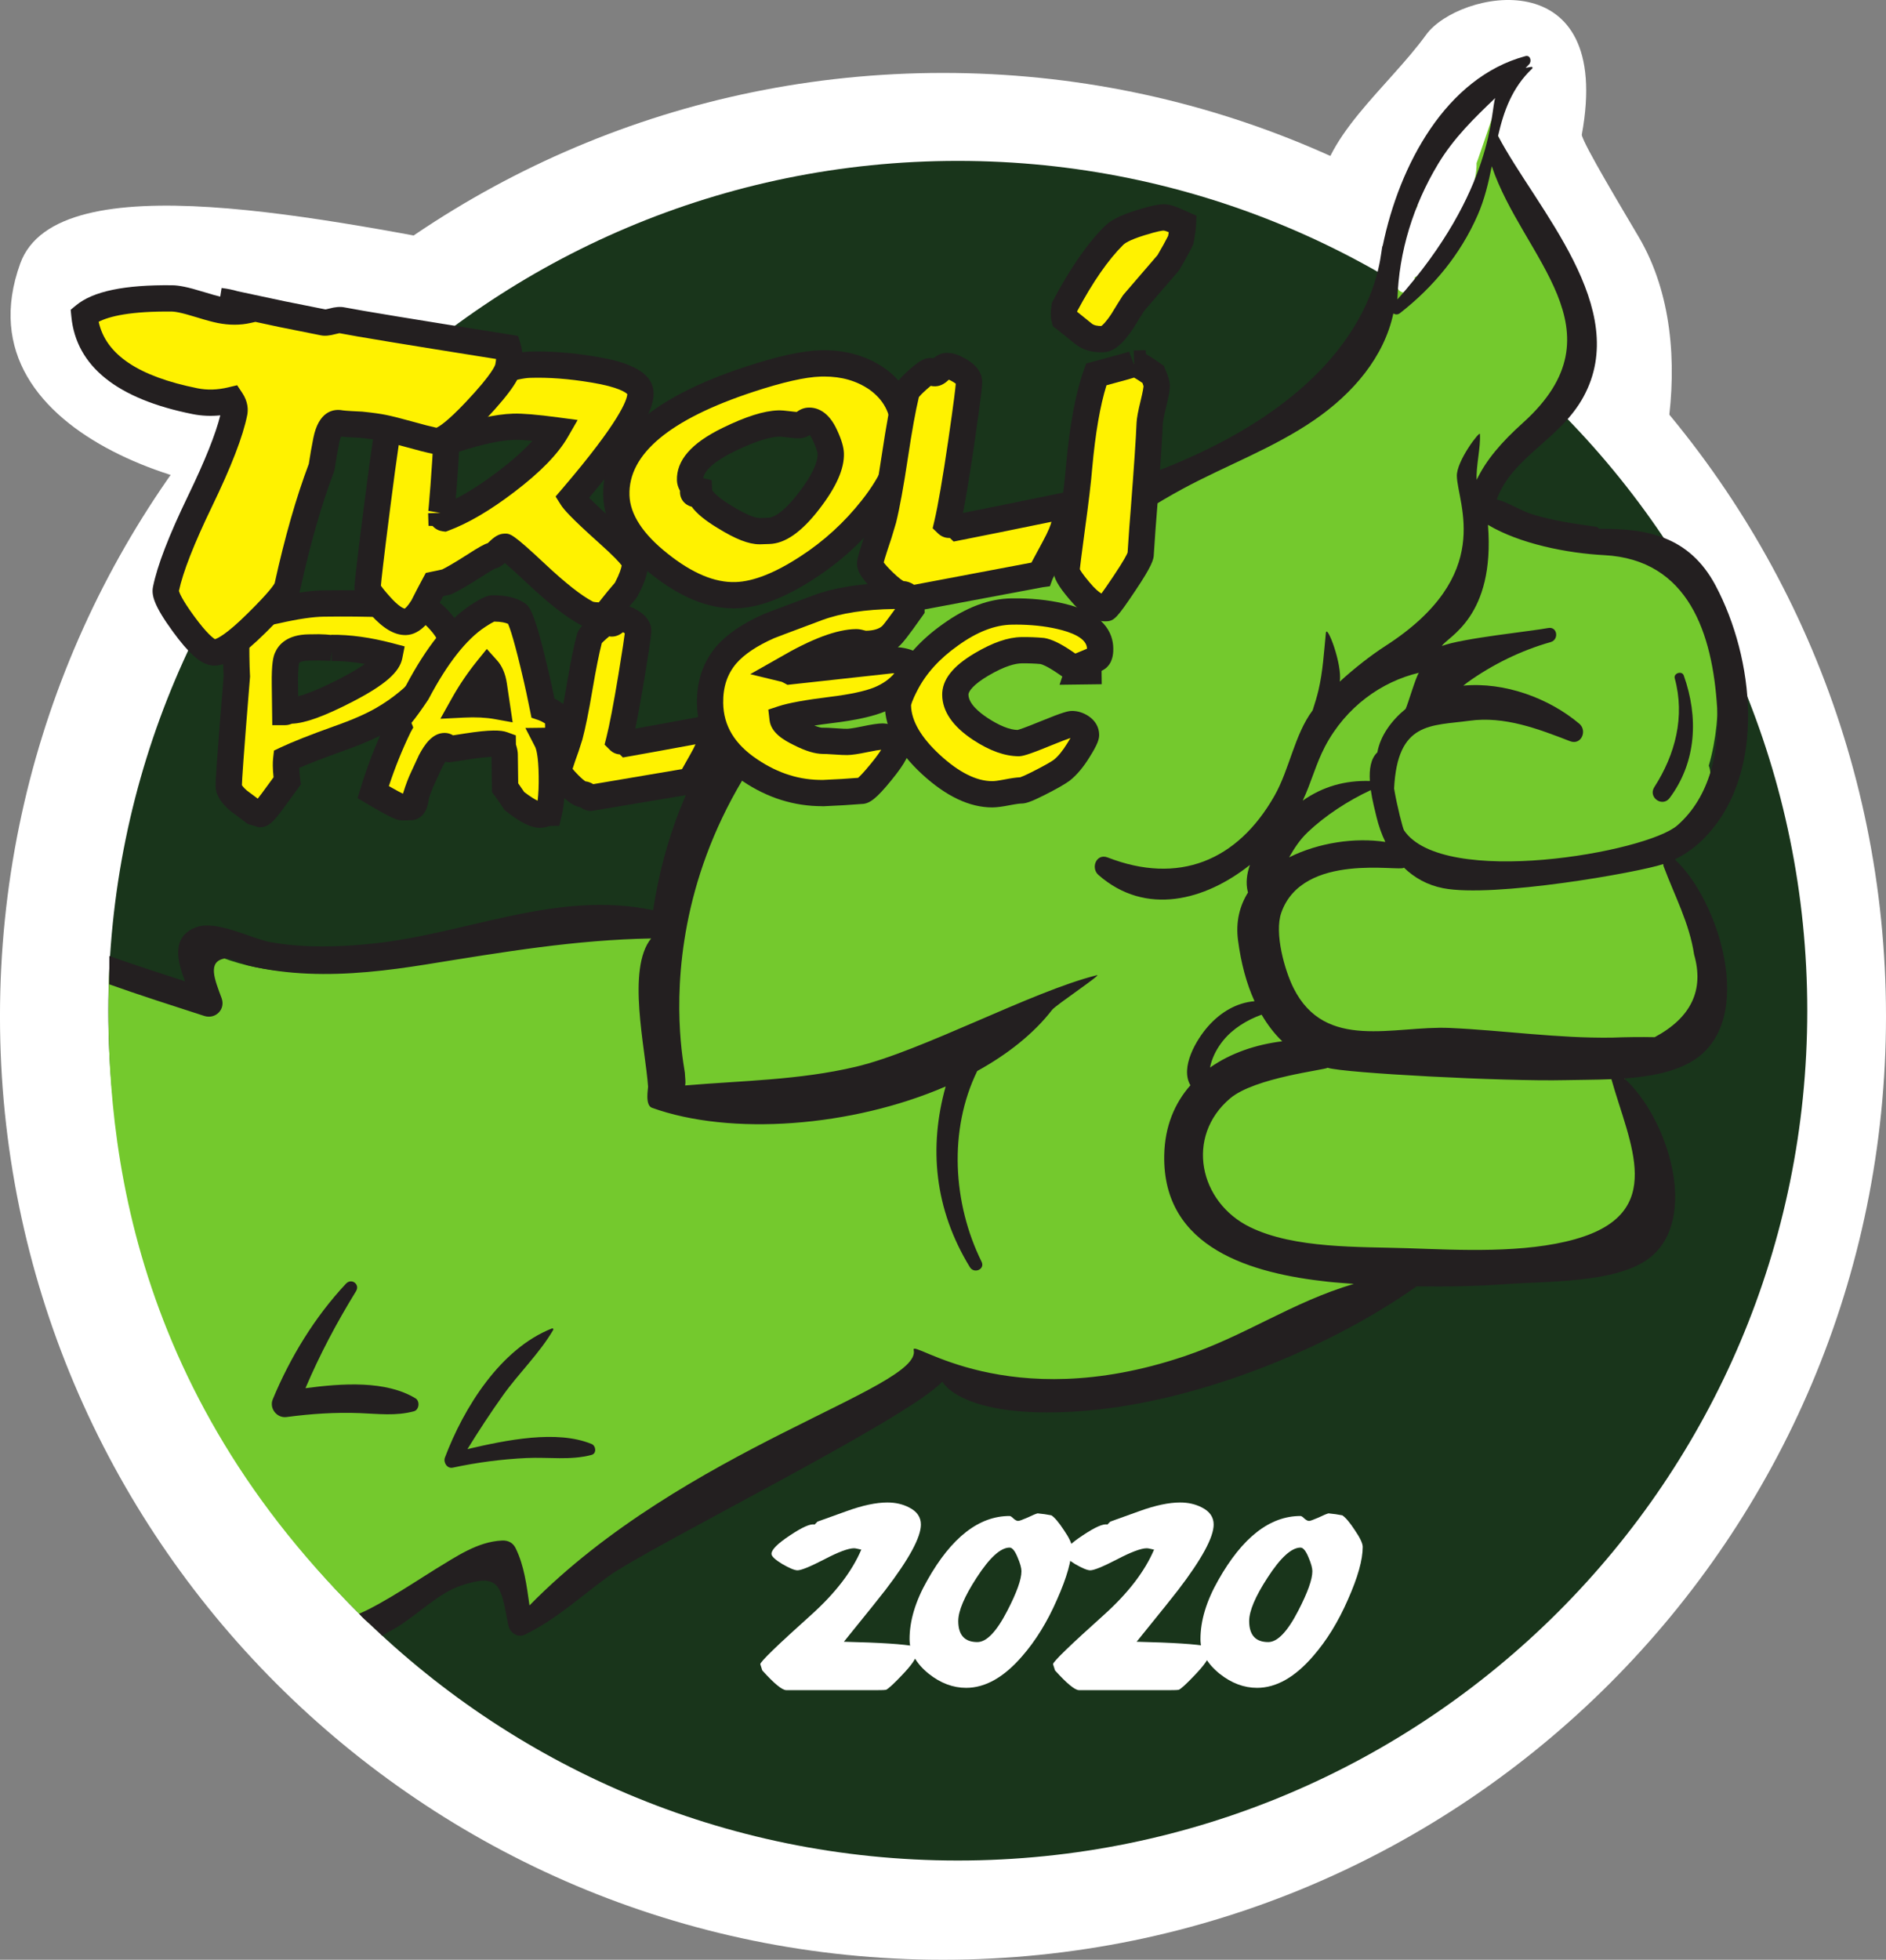 <?xml version="1.0" encoding="UTF-8" standalone="no"?>
<svg
   xmlns:dc="http://purl.org/dc/elements/1.1/"
   xmlns:cc="http://creativecommons.org/ns#"
   xmlns:rdf="http://www.w3.org/1999/02/22-rdf-syntax-ns#"
   xmlns:svg="http://www.w3.org/2000/svg"
   xmlns="http://www.w3.org/2000/svg"
   id="svg1502"
   version="1.1"
   viewBox="0 0 101.087 104.995"
   height="104.995mm"
   width="101.087mm">
  <rect x="0" y="0" width="101.087" height="104.995" fill="#808080" stroke="none"/>
  <defs
     id="defs1496">
    <rect
       x="122.928"
       y="147.243"
       width="57.49"
       height="30.477"
       id="rect1141" />
  </defs>
  <g
     transform="translate(-50.754,-72.99)"
     id="layer1"
     style="display:inline">
    <g
       id="g1610"
       style="display:inline">
      <path
         id="path866"
         style="fill:#ffffff;fill-opacity:1;fill-rule:nonzero;stroke:none;stroke-width:0.035"
         d="m 78.05,86.573 c -9.8,-1.843 -24.217,-4.963 -26.21,0.532 -3.447,9.504 11.17,13.215 16.419,12.294 2.86,-0.502 2.973,-4.452 1.828,-6.69 1.009,-0.669 9.209,-5.901 7.963,-6.135" />
      <path
         id="path868"
         style="fill:#ffffff;fill-opacity:1;fill-rule:nonzero;stroke:none;stroke-width:0.035"
         d="m 138.602,85.709 c -0.817,-1.393 -2.98,-4.979 -3.067,-5.495 1.743,-9.454 -6.628,-7.726 -8.338,-5.368 -2.054,2.832 -5.731,5.614 -5.731,8.787 0,2.228 -1.782,3.091 -0.766,4.444 -0.311,2.063 -0.26,4.178 0.333,6.149 1.291,4.289 8.391,5.452 10.131,1.229 0.234,0.486 0.474,0.969 0.702,1.459 1.554,3.346 7.741,2.725 8.283,-1.083 0.479,-3.374 0.219,-7.111 -1.548,-10.124" />
      <path
         id="path870"
         style="fill:#ffffff;fill-opacity:1;fill-rule:nonzero;stroke:none;stroke-width:0.035"
         d="m 151.841,127.442 c 0,27.915 -22.629,50.544 -50.544,50.544 -27.915,0 -50.544,-22.629 -50.544,-50.544 0,-27.914 22.629,-50.544 50.544,-50.544 27.914,0 50.544,22.63 50.544,50.544" />
      <path
         id="path872"
         style="fill:#19351b;fill-opacity:1;fill-rule:nonzero;stroke:none;stroke-width:0.035"
         d="m 147.621,127.14 c 0,25.145 -20.385,45.53 -45.53,45.53 -25.146,0 -45.53,-20.385 -45.53,-45.53 0,-25.146 20.385,-45.53 45.53,-45.53 25.145,0 45.53,20.385 45.53,45.53" />
      <path
         id="path874"
         style="fill:#74c92d;fill-opacity:1;fill-rule:nonzero;stroke:none;stroke-width:0.035"
         d="m 141.961,105.19 c -1.871,-5.589 -9.264,-1.98 -12.017,-6.541 0.551,-0.568 1.006,-1.229 1.52,-1.85 0.694,-0.838 3.532,-3.121 3.909,-4.152 1.347,-5.278 -2.936,-9.261 -4.326,-12.373 -0.044,-0.1 0.156,-2.896 -0.14,-2.748 -4.375,2.188 -4.595,7.805 -6.221,11.855 -3.206,7.988 -11.204,9.899 -18.447,12.753 -5.39,2.124 -10.777,4.766 -14.43,9.421 -2.757,3.513 -4.223,5.947 -5,10.372 -1.869,0.179 -8.382,1.178 -9.789,1.415 -4.887,0.824 -9.453,2.805 -14.4,0.942 -0.933,-0.352 -1.762,0.583 -1.44,1.478 0.176,0.488 0.348,0.955 0.525,1.416 -1.377,-0.486 -3.533,-1.395 -5.09,-2.246 -0.32,8.314 0.711,22.385 13.976,35.081 1.729,-1.021 3.805,-2.479 5.649,-3.267 0.526,-0.225 1.064,-0.414 1.595,-0.61 0.053,0.224 0.199,0.425 0.394,0.546 0.17,0.636 0.327,1.275 0.449,1.928 0.167,0.891 1.171,1.045 1.741,0.444 1.799,-1.893 17.892,-11.643 20.15,-12.84 1.96,-0.443 2.839,2.044 9.678,1.61 7.536,-1.329 11.382,-3.345 16.088,-7.363 3.977,0.125 8.37,0.601 11.872,-1.459 3.509,-2.065 0.1,-7.138 -1.231,-9.855 0.909,0.026 2.075,0.173 2.509,0.083 1.385,-0.289 2.503,-1.283 2.68,-2.717 0.114,-0.923 -0.179,-1.883 -0.569,-2.8 -0.174,-1.127 -0.609,-2.267 -0.916,-3.309 -0.231,-0.788 -0.394,-1.505 -0.676,-2.155 1.088,-0.901 1.805,-1.903 2.318,-3.253 0.14,-0.369 0.128,-0.703 0.021,-0.985 0.81,-2.822 0.565,-5.991 -0.382,-8.819" />
      <path
         id="path876"
         style="fill:#ffffff;fill-opacity:1;fill-rule:nonzero;stroke:none;stroke-width:0.035"
         d="m 126.72,84.031 c -0.168,0.304 -0.32,0.617 -0.478,0.926 -0.113,0.027 -0.215,0.102 -0.27,0.257 -0.086,0.244 -0.146,0.495 -0.216,0.743 -0.186,0.404 -0.371,0.807 -0.536,1.223 -0.135,0.342 0.029,0.656 0.284,0.842 0,0.022 0.003,0.043 0.002,0.066 -0.009,0.162 0.068,0.279 0.172,0.359 0.018,0.025 0.022,0.052 0.043,0.076 0.296,0.323 0.93,0.098 0.818,-0.381 -0.01,-0.024 -10e-4,-0.05 -0.006,-0.074 0.029,-0.07 0.048,-0.145 0.058,-0.225 1.132,-0.481 1.839,-1.983 2.345,-3.032 0.412,-0.853 0.988,-2.04 0.96,-3.083 0.05,-0.088 1.617,-4.742 1.668,-4.83 0.189,-0.328 -4.76,2.366 -4.844,7.133" />
      <path
         id="path878"
         style="fill:#231f20;fill-opacity:1;fill-rule:nonzero;stroke:none;stroke-width:0.035"
         d="m 139.443,128.558 c -0.763,-0.014 -1.526,-0.006 -2.289,0.025 -2.949,0.039 -5.772,-0.388 -8.697,-0.519 -2.994,-0.134 -6.669,1.272 -8.374,-2.142 -0.474,-0.95 -1.036,-2.939 -0.655,-4.03 1.148,-3.286 6.421,-2.177 6.576,-2.416 0.556,0.538 1.246,0.933 2.098,1.1 2.707,0.529 10.482,-0.846 11.801,-1.292 -2.7e-4,0.042 0.005,0.085 0.02,0.125 0.583,1.564 1.384,3.048 1.632,4.72 0.547,1.905 -0.158,3.382 -2.113,4.43 z m -4.241,10.817 c -2.745,0.777 -6.219,0.584 -9.007,0.49 -2.566,-0.086 -6.056,0.034 -8.44,-1.13 -2.73,-1.332 -3.485,-4.85 -1.07,-6.896 1.324,-1.121 5.113,-1.526 5.225,-1.642 0.899,0.287 9.496,0.739 12.725,0.663 0.738,-0.018 1.602,-0.013 2.489,-0.051 0.97,3.466 3.011,7.168 -1.923,8.565 z m -19.552,-9.372 c 0.127,-0.459 0.358,-0.884 0.656,-1.254 0.521,-0.648 1.277,-1.111 2.069,-1.396 0.315,0.537 0.679,1.017 1.106,1.426 -1.417,0.172 -2.776,0.635 -3.87,1.408 0.012,-0.061 0.021,-0.121 0.038,-0.184 z m 5.187,-12.419 c 0.949,-0.9 2.173,-1.7 3.39,-2.263 0.081,0.554 0.22,1.085 0.303,1.43 0.114,0.474 0.273,0.927 0.477,1.347 -1.624,-0.252 -3.589,0.04 -5.159,0.826 0.274,-0.479 0.575,-0.946 0.989,-1.338 z m 0.932,-4.594 c 1.133,-2.147 3.053,-3.488 5.036,-3.954 -0.169,0.224 -0.589,1.688 -0.712,1.934 -0.754,0.617 -1.357,1.437 -1.515,2.329 -0.364,0.338 -0.439,0.923 -0.401,1.533 -1.338,-0.037 -2.518,0.296 -3.599,1.053 0.452,-0.949 0.709,-1.979 1.192,-2.895 z m 13.633,-1.226 c -1.632,-1.373 -4.012,-2.249 -6.218,-2.039 0.074,-0.059 0.147,-0.119 0.224,-0.174 1.333,-0.956 2.878,-1.714 4.456,-2.159 0.465,-0.131 0.363,-0.851 -0.131,-0.755 -0.903,0.174 -4.615,0.547 -5.696,0.962 0.285,-0.492 2.865,-1.524 2.469,-6.49 1.701,1.017 4.257,1.522 6.223,1.623 4.544,0.233 5.819,4.23 6.062,8.197 0.137,2.239 -0.357,4.731 -2.137,6.284 -1.658,1.447 -12.55,3.363 -14.647,0.263 -0.061,-0.09 -0.376,-1.303 -0.532,-2.239 0.18,-3.598 1.971,-3.35 4.036,-3.632 1.884,-0.258 3.679,0.432 5.397,1.096 0.599,0.231 0.936,-0.565 0.494,-0.937 z m -9.748,-22.735 c 0.077,-2.56 0.854,-5.053 2.176,-7.248 0.842,-1.399 1.944,-2.468 3.068,-3.54 -0.26,0.63 0,4.902 -5.244,10.789 z m 14.873,30 c 0.592,-0.283 1.165,-0.687 1.727,-1.299 3.186,-3.465 2.513,-9.48 0.458,-13.359 -1.427,-2.693 -3.747,-3.071 -6.252,-3.049 -0.036,-0.055 -0.086,-0.101 -0.162,-0.111 -1.125,-0.149 -2.303,-0.329 -3.39,-0.657 -0.63,-0.189 -1.276,-0.634 -1.93,-0.808 0.848,-2.306 3.376,-3.184 4.639,-5.48 2.617,-4.757 -2.511,-10.093 -4.57,-13.991 0.306,-1.329 0.749,-2.587 1.831,-3.611 0.039,-0.037 0.01,-0.098 -0.043,-0.092 -0.109,0.013 -0.211,0.033 -0.31,0.059 0.064,-0.067 0.128,-0.131 0.191,-0.2 0.145,-0.157 0.065,-0.506 -0.202,-0.434 -4.262,1.149 -6.761,5.841 -7.648,10.159 -0.203,0.036 0.305,7.859 -13.519,12.591 -3.393,1.162 -5.852,3.452 -9.316,4.49 -2.22,0.665 -4.405,1.288 -6.37,2.574 -4.326,2.832 -8.723,8.109 -9.9,15.944 -5.173,-1.087 -9.958,1.26 -15.022,1.789 -1.821,0.19 -3.673,0.24 -5.484,-0.075 -0.976,-0.17 -2.891,-1.207 -3.986,-0.8 -1.316,0.489 -1.047,1.751 -0.592,2.898 -1.157,-0.381 -2.919,-0.943 -4.062,-1.36 -0.003,0.507 -0.005,1.014 -0.004,1.52 1.484,0.533 3.588,1.208 5.089,1.693 0.601,0.194 1.155,-0.35 0.931,-0.955 -0.369,-0.995 -0.772,-1.949 0.153,-2.12 0.294,-0.054 1.051,0.319 1.36,0.393 1.021,0.242 2.06,0.37 3.107,0.415 2.14,0.092 4.275,-0.158 6.385,-0.498 4.124,-0.665 7.967,-1.313 12.017,-1.385 -1.322,1.631 -0.304,5.89 -0.163,7.944 0.006,0.083 -0.177,0.989 0.208,1.127 4.224,1.522 10.715,1.03 15.742,-1.141 -0.911,3.255 -0.607,6.569 1.299,9.682 0.226,0.37 0.827,0.113 0.625,-0.295 -1.541,-3.121 -1.777,-7.047 -0.232,-10.215 1.623,-0.896 3.017,-1.991 4.013,-3.276 0.201,-0.26 2.726,-1.94 2.399,-1.858 -3.481,0.866 -9.387,4.075 -12.931,4.909 -3.047,0.717 -6.076,0.738 -9.136,0.998 0.014,-0.088 0.021,-0.179 0.012,-0.278 -0.011,-0.115 -0.016,-0.229 -0.025,-0.344 0.083,-0.094 -3.282,-13.339 10.585,-23.978 2.381,-1.826 5.745,-1.732 8.481,-2.957 2.684,-1.201 5.027,-3.01 7.606,-4.403 2.334,-1.261 4.855,-2.177 7.054,-3.685 2.111,-1.448 3.749,-3.399 4.245,-5.714 0.103,0.061 0.233,0.077 0.355,-0.018 1.802,-1.407 3.239,-3.147 4.162,-5.248 0.373,-0.847 0.579,-1.736 0.759,-2.623 1.65,4.915 7.141,8.819 1.671,13.745 -1.174,1.057 -1.982,2.005 -2.48,3.059 -0.049,-0.688 0.224,-1.774 0.174,-2.458 -0.013,-0.177 -1.259,1.451 -1.237,2.254 0.041,1.507 2.061,5.314 -3.834,9.105 -0.757,0.487 -1.646,1.18 -2.443,1.907 0.152,-0.896 -0.691,-3.133 -0.744,-2.6 -0.103,1.027 -0.159,2.058 -0.397,3.066 -0.085,0.362 -0.197,0.715 -0.31,1.069 -0.982,1.319 -1.237,3.156 -2.047,4.581 -1.998,3.514 -5.159,4.773 -8.941,3.305 -0.606,-0.235 -0.923,0.561 -0.494,0.937 2.539,2.224 5.726,1.362 8.118,-0.536 -0.168,0.48 -0.23,0.967 -0.115,1.432 0.004,0.014 0.011,0.026 0.015,0.04 -0.45,0.72 -0.666,1.574 -0.538,2.558 0.162,1.236 0.456,2.328 0.885,3.271 -0.953,0.077 -1.808,0.582 -2.478,1.334 -0.641,0.72 -1.523,2.211 -0.958,3.17 -0.841,0.954 -1.374,2.195 -1.403,3.75 -0.095,5.016 4.74,6.338 8.775,6.775 0.461,0.05 0.924,0.079 1.386,0.115 -3.334,0.988 -5.782,2.768 -9.088,3.88 -9.514,3.201 -14.648,-0.97 -14.502,-0.344 0.479,2.061 -12.295,5.237 -20.592,13.691 -0.149,-1.051 -0.281,-2.129 -0.743,-3.067 -0.146,-0.297 -0.405,-0.424 -0.726,-0.41 -1.314,0.06 -2.445,0.854 -3.548,1.519 -0.657,0.396 -2.86,1.879 -4.116,2.404 0.346,0.406 0.886,0.771 1.232,1.177 0.128,-0.082 0.662,-0.375 0.779,-0.445 1.095,-0.659 2.224,-1.826 3.434,-2.235 2.151,-0.727 2.149,0.048 2.552,2.122 0.075,0.386 0.497,0.689 0.887,0.5 1.689,-0.816 2.984,-2.044 4.492,-3.132 2.209,-1.594 16.078,-8.446 17.885,-10.425 0,0 0.976,1.997 7.21,1.599 6.076,-0.389 13.288,-3.222 18.212,-6.702 1.604,0.023 3.208,-10e-4 4.809,-0.122 2.112,-0.159 5.914,-0.031 7.676,-1.402 2.694,-2.097 0.974,-7.508 -1.348,-9.613 1.369,-0.102 2.733,-0.345 3.73,-0.987 3.358,-2.163 1.339,-8.563 -1.028,-10.75" />
      <path
         id="path880"
         style="fill:#231f20;fill-opacity:1;fill-rule:nonzero;stroke:none;stroke-width:0.035"
         d="m 139.423,115.162 c 1.127,-1.754 1.654,-3.78 1.095,-5.83 -0.075,-0.275 0.386,-0.424 0.483,-0.153 0.794,2.221 0.691,4.625 -0.755,6.563 -0.389,0.522 -1.174,-0.035 -0.823,-0.58" />
      <path
         id="path882"
         style="fill:#231f20;fill-opacity:1;fill-rule:nonzero;stroke:none;stroke-width:0.035"
         d="m 73.027,147.909 c -1.597,-0.969 -3.93,-0.806 -5.9,-0.546 0.767,-1.804 1.669,-3.506 2.709,-5.195 0.229,-0.372 -0.243,-0.719 -0.538,-0.404 -1.674,1.786 -2.985,3.936 -3.924,6.195 -0.201,0.484 0.222,1.019 0.736,0.951 1.306,-0.174 2.612,-0.262 3.93,-0.211 0.993,0.038 1.928,0.163 2.899,-0.097 0.286,-0.077 0.333,-0.544 0.088,-0.693" />
      <path
         id="path884"
         style="fill:#231f20;fill-opacity:1;fill-rule:nonzero;stroke:none;stroke-width:0.035"
         d="m 82.463,150.354 c -1.872,-0.769 -4.565,-0.213 -6.654,0.273 0.605,-0.979 1.235,-1.942 1.903,-2.879 0.854,-1.198 1.947,-2.234 2.692,-3.503 0.026,-0.044 -0.011,-0.104 -0.064,-0.083 -2.77,1.088 -4.734,4.259 -5.738,6.917 -0.098,0.26 0.116,0.607 0.419,0.542 1.306,-0.28 2.627,-0.453 3.961,-0.516 1.166,-0.055 2.355,0.137 3.484,-0.169 0.278,-0.075 0.229,-0.488 -0.002,-0.583" />
      <path
         id="path886"
         style="fill:#fff200;fill-opacity:1;fill-rule:nonzero;stroke:none;stroke-width:0.035"
         d="m 71.622,108.133 c -1.13,-0.298 -2.163,-0.443 -3.099,-0.43 0.088,-0.001 -0.133,-0.011 -0.665,-0.03 l -0.55,0.007 c -0.62,0.008 -1.009,0.196 -1.169,0.564 -0.087,0.19 -0.125,0.664 -0.115,1.42 l 0.019,1.475 c 0.013,-2.7e-4 0.053,-0.013 0.123,-0.039 0.069,-0.026 0.129,-0.04 0.18,-0.04 0.582,-0.007 1.571,-0.371 2.966,-1.091 1.445,-0.745 2.216,-1.357 2.311,-1.835 z m 3.261,-0.89 c 0.003,0.202 -0.194,0.646 -0.588,1.331 -0.333,0.585 -0.537,0.915 -0.612,0.991 -0.696,0.778 -1.488,1.425 -2.377,1.941 -0.589,0.348 -1.404,0.705 -2.445,1.071 -1.243,0.445 -2.165,0.81 -2.767,1.094 -0.012,0.101 -0.016,0.215 -0.014,0.341 0.003,0.215 0.025,0.485 0.067,0.812 -0.174,0.242 -0.434,0.598 -0.781,1.069 -0.347,0.471 -0.565,0.707 -0.653,0.708 l -0.361,-0.109 c -0.484,-0.36 -0.757,-0.564 -0.821,-0.614 -0.344,-0.298 -0.518,-0.561 -0.521,-0.788 -0.004,-0.315 0.141,-2.272 0.436,-5.869 -0.017,-0.29 -0.028,-0.649 -0.033,-1.078 -0.005,-0.416 -0.005,-0.901 7.14e-4,-1.457 0.033,-0.366 0.314,-0.609 0.842,-0.729 0.289,-0.054 0.723,-0.142 1.302,-0.263 1.056,-0.241 1.906,-0.364 2.549,-0.373 1.21,-0.015 2.295,-0.004 3.254,0.034 0.088,-0.001 0.234,0.032 0.436,0.099 0.202,0.067 0.348,0.1 0.436,0.098 0.05,-8e-4 0.075,-0.013 0.075,-0.039 -7.15e-4,-0.038 -0.026,-0.082 -0.077,-0.132 0.077,0.113 0.153,0.168 0.229,0.168 0.063,-10e-4 0.101,-0.017 0.113,-0.049 0.012,-0.031 0.05,-0.048 0.113,-0.049 0.063,-7.9e-4 0.139,0.043 0.229,0.129 0.089,0.087 0.165,0.13 0.229,0.129 0.063,-7.9e-4 0.101,-0.017 0.113,-0.049 0.012,-0.031 0.049,-0.048 0.113,-0.049 0.252,-0.003 0.567,0.205 0.944,0.622 0.377,0.418 0.568,0.753 0.571,1.005" />
      <path
         id="path888"
         style="fill:#231f20;fill-opacity:1;fill-rule:nonzero;stroke:none;stroke-width:0.035"
         d="m 67.834,108.376 -0.518,0.007 c -0.283,0.004 -0.497,0.06 -0.532,0.14 -0.005,0.015 -0.068,0.235 -0.056,1.13 l 0.008,0.639 c 0.405,-0.101 1.096,-0.354 2.252,-0.95 0.615,-0.317 1.036,-0.576 1.325,-0.779 -0.633,-0.111 -1.223,-0.165 -1.779,-0.157 v 0 c -7.14e-4,0 -0.002,0 -0.003,0 h -0.001 l -0.006,-0.524 -0.049,0.519 c -0.056,-0.004 -0.27,-0.012 -0.641,-0.025 z m -1.478,3.387 c -3.44e-4,0 -7.14e-4,0 -0.001,0 3.44e-4,0 7.14e-4,0 0.001,0 z m -0.313,0.079 h -0.695 l -0.028,-2.17 c -0.014,-1.136 0.077,-1.498 0.178,-1.72 0.187,-0.432 0.657,-0.962 1.801,-0.976 l 0.551,-0.007 c 0.25,0.008 0.474,0.016 0.665,0.04 l -3.44e-4,-0.01 c 0.993,-0.01 2.101,0.14 3.288,0.454 l 0.641,0.169 -0.13,0.649 c -0.147,0.736 -0.948,1.431 -2.679,2.323 -1.493,0.77 -2.522,1.143 -3.229,1.168 -0.131,0.048 -0.234,0.08 -0.362,0.08 z m 7.872,-5.929 c -0.013,0.031 -0.027,0.062 -0.044,0.092 0.016,-0.029 0.031,-0.06 0.044,-0.092 z m -10.2,9.133 c 0.02,0.037 0.087,0.138 0.277,0.302 0.03,0.022 0.228,0.17 0.577,0.43 0.06,-0.075 0.135,-0.173 0.23,-0.301 0.252,-0.341 0.457,-0.622 0.617,-0.842 -0.024,-0.232 -0.038,-0.437 -0.04,-0.613 -0.002,-0.159 0.005,-0.301 0.019,-0.429 l 0.044,-0.39 0.355,-0.168 c 0.621,-0.294 1.573,-0.671 2.831,-1.121 0.996,-0.35 1.777,-0.691 2.324,-1.015 0.824,-0.478 1.567,-1.084 2.212,-1.804 0.015,-0.019 0.122,-0.163 0.524,-0.871 0.359,-0.624 0.461,-0.89 0.489,-0.981 -0.024,-0.061 -0.106,-0.228 -0.382,-0.534 -0.166,-0.184 -0.285,-0.284 -0.361,-0.337 -0.082,0.028 -0.174,0.044 -0.277,0.045 -0.173,0.007 -0.367,-0.055 -0.54,-0.173 -0.045,0.007 -0.092,0.012 -0.143,0.012 -0.029,10e-4 -0.068,-0.001 -0.109,-0.006 -0.037,0.005 -0.075,0.008 -0.115,0.009 -0.18,-0.002 -0.382,-0.04 -0.667,-0.134 -0.172,-0.056 -0.234,-0.064 -0.236,-0.064 -0.957,-0.037 -2.039,-0.049 -3.225,-0.033 -0.592,0.007 -1.4,0.127 -2.401,0.355 -0.598,0.125 -1.037,0.214 -1.33,0.268 -0.164,0.038 -0.241,0.086 -0.267,0.107 -0.005,0.523 -0.005,0.982 3.44e-4,1.378 0.005,0.417 0.016,0.766 0.032,1.048 l 0.003,0.048 -0.004,0.048 c -0.359,4.392 -0.428,5.511 -0.433,5.765 z m 0.899,2.262 -0.583,-0.176 -0.098,-0.073 c -0.492,-0.365 -0.77,-0.573 -0.835,-0.624 -0.536,-0.463 -0.786,-0.892 -0.791,-1.334 -0.003,-0.218 0.04,-1.068 0.434,-5.888 -0.015,-0.289 -0.026,-0.642 -0.031,-1.059 -0.006,-0.42 -0.005,-0.911 3.44e-4,-1.472 l 0.003,-0.056 c 0.036,-0.395 0.263,-1.097 1.386,-1.353 0.314,-0.059 0.743,-0.146 1.315,-0.265 1.101,-0.251 1.983,-0.379 2.684,-0.388 1.21,-0.015 2.317,-0.004 3.29,0.035 0.14,-0.005 0.341,0.039 0.629,0.134 0.171,0.056 0.232,0.064 0.234,0.064 -0.327,0.004 -0.654,0.283 -0.648,0.675 0.001,0.099 0.026,0.183 0.056,0.246 l 1.04,-0.869 c -0.062,-0.031 -0.159,-0.054 -0.25,-0.057 -0.182,0.002 -0.416,0.131 -0.522,0.373 0.101,-0.23 0.345,-0.466 0.749,-0.471 0.177,-0.006 0.367,0.056 0.54,0.174 0.045,-0.007 0.093,-0.011 0.143,-0.012 0.005,0 0.011,0 0.015,0 0.47,0 0.934,0.272 1.46,0.854 0.508,0.563 0.747,1.029 0.753,1.468 0.004,0.297 -0.111,0.699 -0.682,1.691 -0.501,0.88 -0.626,1.038 -0.718,1.132 -0.722,0.808 -1.58,1.508 -2.528,2.058 -0.622,0.367 -1.486,0.748 -2.565,1.127 -0.966,0.345 -1.74,0.644 -2.307,0.89 0.008,0.168 0.027,0.37 0.058,0.603 l 0.036,0.276 -0.162,0.226 c -0.175,0.243 -0.437,0.602 -0.786,1.076 -0.513,0.697 -0.795,0.989 -1.211,0.995 l -0.109,0.001" />
      <path
         id="path890"
         style="fill:#fff200;fill-opacity:1;fill-rule:nonzero;stroke:none;stroke-width:0.035"
         d="m 77.391,110.824 -0.165,-1.114 c -0.055,-0.377 -0.173,-0.666 -0.352,-0.866 -0.484,0.599 -0.911,1.229 -1.281,1.889 0.681,-0.034 1.28,-0.003 1.798,0.091 z m 3.286,1.093 c 7.93e-4,0.088 -0.016,0.215 -0.052,0.379 -0.036,0.164 -0.053,0.291 -0.052,0.379 l -0.511,0.006 c 0.168,0.326 0.258,0.955 0.27,1.888 0.01,0.82 -0.044,1.476 -0.161,1.969 -0.037,8e-4 -0.109,0.017 -0.214,0.05 -0.105,0.033 -0.189,0.05 -0.251,0.051 -0.298,0.003 -0.761,-0.243 -1.389,-0.739 -0.101,-0.163 -0.266,-0.4 -0.493,-0.713 -0.003,-0.201 -0.011,-0.794 -0.023,-1.778 -0.001,-0.063 -0.018,-0.151 -0.05,-0.264 -0.033,-0.113 -0.05,-0.201 -0.051,-0.264 -0.102,-0.037 -0.266,-0.054 -0.493,-0.05 -0.34,0.004 -0.819,0.054 -1.435,0.15 l -0.925,0.144 c -0.063,7.9e-4 -0.107,-0.027 -0.133,-0.083 -0.026,-0.056 -0.07,-0.084 -0.134,-0.084 -0.214,0.003 -0.462,0.271 -0.746,0.804 -0.086,0.191 -0.221,0.482 -0.405,0.875 -0.135,0.279 -0.264,0.615 -0.385,1.008 -0.033,0.391 -0.131,0.588 -0.295,0.59 l -0.435,0.006 c -0.126,0.001 -0.646,-0.269 -1.561,-0.813 0.375,-1.228 0.833,-2.4 1.374,-3.516 -0.04,-0.101 -0.054,-0.245 -0.044,-0.434 0.249,-0.268 0.589,-0.726 1.023,-1.375 1.058,-2.006 2.145,-3.375 3.258,-4.108 0.413,-0.27 0.676,-0.406 0.79,-0.407 0.567,-0.007 1.004,0.088 1.308,0.286 0.203,0.137 0.559,1.311 1.066,3.524 0.066,0.277 0.174,0.78 0.322,1.509 0.215,0.073 0.476,0.221 0.781,0.444 0.027,0.151 0.042,0.34 0.045,0.567" />
      <path
         id="path892"
         style="fill:#231f20;fill-opacity:1;fill-rule:nonzero;stroke:none;stroke-width:0.035"
         d="m 78.232,111.691 -0.967,-0.175 c -0.464,-0.084 -1.016,-0.111 -1.637,-0.08 l -1.271,0.063 0.622,-1.11 c 0.388,-0.693 0.841,-1.361 1.347,-1.988 l 0.52,-0.643 0.552,0.615 c 0.271,0.303 0.448,0.718 0.524,1.233 z m -2.888,1.036 c 0.003,0.005 0.005,0.011 0.008,0.016 -0.003,-0.005 -0.005,-0.011 -0.008,-0.016 z m 3.502,2.692 c 0.366,0.282 0.595,0.41 0.725,0.468 0.045,-0.365 0.064,-0.803 0.057,-1.309 -0.014,-1.144 -0.151,-1.494 -0.192,-1.574 l -0.522,-1.012 1.053,-0.013 c 0.005,-0.034 0.005,-0.05 0.005,-0.053 -7.93e-4,-0.063 -0.002,-0.122 -0.005,-0.177 -0.174,-0.109 -0.284,-0.156 -0.343,-0.176 l -0.383,-0.13 -0.08,-0.397 c -0.146,-0.719 -0.253,-1.218 -0.316,-1.484 -0.514,-2.24 -0.764,-2.937 -0.862,-3.15 -0.135,-0.06 -0.364,-0.117 -0.738,-0.12 -0.062,0.029 -0.207,0.104 -0.494,0.292 -1.006,0.663 -2.023,1.957 -3.02,3.848 l -0.037,0.062 c -0.352,0.527 -0.645,0.931 -0.886,1.225 l 0.096,0.246 -0.141,0.255 c -0.445,0.917 -0.836,1.886 -1.166,2.886 0.421,0.242 0.643,0.354 0.755,0.407 l 0.023,-0.074 c 0.132,-0.425 0.274,-0.797 0.423,-1.106 0.178,-0.38 0.312,-0.669 0.397,-0.857 l 0.02,-0.042 c 0.289,-0.543 0.704,-1.169 1.359,-1.177 0.161,-0.003 0.329,0.044 0.464,0.129 l 0.629,-0.098 c 0.657,-0.102 1.16,-0.155 1.535,-0.159 0.32,-0.004 0.557,0.025 0.742,0.093 l 0.457,0.167 0.006,0.486 c 0.002,0.005 0.011,0.037 0.023,0.076 0.052,0.179 0.077,0.322 0.079,0.452 l 0.02,1.555 c 0.132,0.184 0.238,0.338 0.32,0.463 z m 1.345,1.823 h -0.012 c 0.004,0 0.008,0 0.012,0 z m -0.491,0.101 c -0.478,0 -1.04,-0.275 -1.818,-0.89 l -0.097,-0.076 -0.065,-0.104 c -0.09,-0.145 -0.247,-0.37 -0.465,-0.671 l -0.132,-0.182 -0.024,-1.882 c -0.298,0.013 -0.707,0.059 -1.218,0.139 l -1.024,0.153 c -0.078,0.002 -0.156,-0.008 -0.229,-0.028 -0.044,0.067 -0.098,0.155 -0.161,0.271 -0.087,0.193 -0.22,0.48 -0.4,0.863 -0.115,0.238 -0.224,0.521 -0.328,0.85 -0.117,1.029 -0.72,1.15 -0.98,1.153 l -0.435,0.005 c -0.246,0.003 -0.492,-0.057 -1.93,-0.911 l -0.476,-0.282 0.162,-0.529 c 0.36,-1.178 0.8,-2.321 1.31,-3.399 -0.013,-0.116 -0.017,-0.244 -0.009,-0.384 l 0.014,-0.254 0.173,-0.187 c 0.218,-0.235 0.532,-0.658 0.934,-1.257 1.12,-2.114 2.257,-3.532 3.476,-4.335 0.663,-0.434 0.929,-0.52 1.167,-0.524 0.715,-0.005 1.272,0.122 1.701,0.399 0.286,0.192 0.546,0.367 1.371,3.957 0.056,0.233 0.139,0.619 0.253,1.172 0.179,0.096 0.371,0.218 0.579,0.37 l 0.228,0.167 0.049,0.278 c 0.035,0.19 0.053,0.413 0.056,0.681 v 2.7e-4 c 0.002,0.146 -0.02,0.316 -0.068,0.538 -0.035,0.162 -0.036,0.221 -0.036,0.223 l -0.006,0.689 -0.309,0.009 c 0.044,0.333 0.068,0.728 0.074,1.193 0.011,0.884 -0.048,1.584 -0.18,2.141 l -0.127,0.535 -0.499,0.006 c -0.017,0.005 -0.037,0.011 -0.061,0.018 -0.177,0.055 -0.32,0.081 -0.453,0.083 -0.006,0 -0.011,0 -0.016,0" />
      <path
         id="path894"
         style="fill:#fff200;fill-opacity:1;fill-rule:nonzero;stroke:none;stroke-width:0.035"
         d="m 88.837,112.568 c 0.003,0.24 -0.156,0.639 -0.477,1.198 -0.37,0.648 -0.567,1.004 -0.592,1.067 l -5.322,0.9 c -0.064,8e-4 -0.133,-0.03 -0.209,-0.092 -0.077,-0.062 -0.146,-0.093 -0.209,-0.092 -0.164,0.002 -0.425,-0.177 -0.782,-0.538 -0.358,-0.361 -0.538,-0.611 -0.539,-0.75 -2.64e-4,-0.076 0.072,-0.323 0.218,-0.74 0.11,-0.292 0.231,-0.652 0.365,-1.083 0.156,-0.582 0.334,-1.461 0.534,-2.636 0.199,-1.175 0.377,-2.054 0.534,-2.636 0.037,-0.101 0.192,-0.27 0.466,-0.507 0.274,-0.237 0.456,-0.356 0.544,-0.357 0.062,-0.001 0.095,0.015 0.095,0.046 2.64e-4,0.031 0.032,0.047 0.095,0.046 0.05,-2.7e-4 0.126,-0.049 0.225,-0.145 0.099,-0.095 0.188,-0.144 0.263,-0.145 0.152,-0.002 0.341,0.071 0.571,0.22 0.229,0.148 0.344,0.298 0.346,0.449 0.002,0.164 -0.12,0.992 -0.366,2.482 -0.27,1.618 -0.488,2.756 -0.656,3.413 0.025,0.025 0.05,0.037 0.075,0.037 0.05,-8e-4 0.107,-0.026 0.17,-0.078 l 0.192,0.189 c 0.931,-0.164 2.346,-0.422 4.246,-0.775 0.142,0.276 0.213,0.451 0.214,0.527" />
      <path
         id="path896"
         style="fill:#231f20;fill-opacity:1;fill-rule:nonzero;stroke:none;stroke-width:0.035"
         d="m 84.166,106.336 c 0,2.7e-4 0,2.7e-4 0,8e-4 0,-2.7e-4 0,-2.7e-4 0,-8e-4 z m 0,10e-4 c 0,0 0,2.7e-4 0,8e-4 0,-2.7e-4 0,-8e-4 0,-8e-4 z m -1.408,0.02 c 0,0 0,2.7e-4 0,8e-4 0,-2.7e-4 0,-2.7e-4 0,-8e-4 z m 1.56,0.624 z m -2.298,7.865 c -2.65e-4,0 -2.65e-4,0 -2.65e-4,0 0,0 0,0 2.65e-4,0 z m -2.65e-4,0 c -2.65e-4,0 -7.94e-4,0 -0.002,0 0.001,0 0.001,0 0.002,0 z m 0.14,0.022 z m -0.03,-0.017 c 0.145,0.016 0.286,0.067 0.422,0.151 l 4.757,-0.805 c 0.092,-0.165 0.23,-0.411 0.44,-0.78 0.139,-0.241 0.227,-0.421 0.284,-0.55 -1.545,0.286 -2.723,0.501 -3.534,0.643 l -0.358,0.063 -0.167,-0.165 c -0.199,-0.011 -0.384,-0.095 -0.53,-0.24 l -0.286,-0.284 0.099,-0.391 c 0.162,-0.637 0.379,-1.766 0.643,-3.355 0.231,-1.403 0.313,-1.981 0.342,-2.218 -0.004,-0.002 -0.007,-0.005 -0.01,-0.007 -0.032,-0.02 -0.06,-0.037 -0.084,-0.051 -0.151,0.121 -0.344,0.231 -0.584,0.234 -0.054,0.001 -0.107,-0.003 -0.157,-0.011 -0.036,0.028 -0.077,0.063 -0.126,0.105 -0.155,0.134 -0.235,0.215 -0.272,0.257 -0.144,0.559 -0.31,1.389 -0.494,2.47 -0.205,1.209 -0.384,2.093 -0.548,2.701 -0.142,0.46 -0.269,0.838 -0.386,1.148 -0.069,0.197 -0.111,0.329 -0.137,0.415 0.053,0.068 0.144,0.175 0.3,0.331 0.212,0.215 0.333,0.303 0.384,0.336 z m 0.314,1.587 c -0.202,0 -0.398,-0.066 -0.582,-0.197 -0.329,-0.054 -0.667,-0.279 -1.117,-0.734 -0.53,-0.534 -0.739,-0.881 -0.743,-1.236 -0.002,-0.159 0.036,-0.348 0.257,-0.981 0.112,-0.299 0.23,-0.65 0.357,-1.059 0.142,-0.532 0.318,-1.397 0.512,-2.546 0.205,-1.208 0.384,-2.092 0.548,-2.702 l 0.018,-0.056 c 0.085,-0.234 0.272,-0.459 0.668,-0.801 0.385,-0.331 0.67,-0.524 0.995,-0.528 0.037,2.6e-4 0.07,0.001 0.104,0.004 0.184,-0.132 0.377,-0.199 0.576,-0.201 0.293,0.008 0.61,0.105 0.961,0.333 0.544,0.353 0.663,0.756 0.667,1.031 0.001,0.109 0.004,0.31 -0.375,2.606 -0.186,1.113 -0.345,1.991 -0.483,2.655 0.905,-0.162 2.134,-0.387 3.686,-0.676 l 0.515,-0.096 0.24,0.465 c 0.213,0.414 0.29,0.634 0.293,0.841 v 0 c 0.005,0.382 -0.171,0.862 -0.57,1.558 -0.461,0.808 -0.543,0.968 -0.557,0.998 l -0.145,0.372 -0.383,0.041 -5.431,0.91 c -0.004,0 -0.007,0 -0.012,0" />
      <path
         id="path898"
         style="fill:#fff200;fill-opacity:1;fill-rule:nonzero;stroke:none;stroke-width:0.035"
         d="m 99.739,108.666 c -0.33,0.824 -0.947,1.425 -1.85,1.801 -0.577,0.235 -1.445,0.422 -2.603,0.563 -1.247,0.155 -2.109,0.311 -2.586,0.468 0.029,0.239 0.334,0.5 0.918,0.782 0.533,0.271 0.945,0.404 1.235,0.401 0.139,-0.002 0.356,0.008 0.653,0.029 0.296,0.021 0.514,0.031 0.653,0.029 0.189,-0.002 0.507,-0.05 0.953,-0.144 0.447,-0.094 0.764,-0.142 0.953,-0.145 0.164,-0.002 0.325,0.053 0.485,0.164 0.159,0.111 0.24,0.249 0.242,0.413 0.003,0.214 -0.269,0.656 -0.815,1.325 -0.546,0.669 -0.895,1.004 -1.046,1.006 -0.076,0.001 -0.416,0.025 -1.021,0.07 l -1.021,0.051 c -1.387,0.018 -2.697,-0.388 -3.931,-1.217 -1.412,-0.94 -2.127,-2.142 -2.146,-3.604 -0.013,-1.021 0.278,-1.882 0.875,-2.583 0.497,-0.574 1.26,-1.088 2.288,-1.542 0.125,-0.052 0.991,-0.378 2.598,-0.979 1.091,-0.405 2.463,-0.618 4.115,-0.639 0.063,-0.001 0.161,0.014 0.294,0.043 0.133,0.03 0.237,0.044 0.313,0.043 l 0.306,0.299 0.004,0.303 c -0.582,0.827 -0.948,1.311 -1.097,1.452 -0.312,0.281 -0.764,0.426 -1.356,0.433 -0.064,7.9e-4 -0.149,-0.014 -0.256,-0.044 -0.108,-0.03 -0.193,-0.045 -0.256,-0.044 -0.896,0.011 -2.157,0.494 -3.783,1.448 0.05,0.012 0.133,0.049 0.247,0.11 l 5.459,-0.599 c 0.479,-0.006 0.871,0.096 1.177,0.307" />
      <path
         id="path900"
         style="fill:#231f20;fill-opacity:1;fill-rule:nonzero;stroke:none;stroke-width:0.035"
         d="m 93.359,111.289 z m 4.739,1.659 z m -1.412,1.764 z m 1.996,-9.094 c -1.547,0.02 -2.853,0.22 -3.864,0.595 -1.982,0.741 -2.493,0.936 -2.573,0.969 -0.913,0.404 -1.599,0.861 -2.026,1.353 -0.482,0.567 -0.714,1.26 -0.703,2.113 0.016,1.227 0.615,2.217 1.832,3.028 1.125,0.756 2.286,1.117 3.531,1.099 l 0.995,-0.05 c 0.481,-0.036 0.734,-0.054 0.873,-0.062 0.092,-0.08 0.296,-0.281 0.684,-0.756 0.296,-0.363 0.462,-0.599 0.554,-0.747 -0.115,0.011 -0.333,0.041 -0.728,0.124 -0.501,0.105 -0.847,0.156 -1.088,0.159 -0.163,0.001 -0.397,-0.008 -0.714,-0.031 -0.345,-0.025 -0.514,-0.03 -0.593,-0.028 -0.418,-0.006 -0.911,-0.146 -1.562,-0.477 -0.558,-0.27 -1.222,-0.671 -1.299,-1.329 l -0.066,-0.57 0.545,-0.18 c 0.525,-0.173 1.415,-0.336 2.719,-0.498 1.093,-0.133 1.908,-0.306 2.425,-0.516 0.447,-0.187 0.801,-0.435 1.068,-0.751 -0.029,-7.9e-4 -0.059,-10e-4 -0.088,-10e-4 0,0 0,0 -2.64e-4,0 l -5.642,0.619 -0.193,-0.105 c -0.047,-0.025 -0.083,-0.045 -0.111,-0.055 l -1.693,-0.411 1.537,-0.871 c 1.75,-1.026 3.101,-1.531 4.13,-1.545 0.134,-0.002 0.274,0.02 0.452,0.07 0.036,0.01 0.062,0.017 0.084,0.019 0.389,-0.006 0.69,-0.091 0.869,-0.252 0.027,-0.026 0.174,-0.187 0.691,-0.908 -0.017,-0.002 -0.032,-0.005 -0.045,-0.006 z m -3.858,10.565 c -1.516,0 -2.939,-0.449 -4.258,-1.337 -1.608,-1.07 -2.435,-2.477 -2.457,-4.179 -0.015,-1.192 0.335,-2.218 1.043,-3.049 0.567,-0.655 1.421,-1.236 2.54,-1.73 0.099,-0.042 0.463,-0.182 2.636,-0.994 1.165,-0.432 2.629,-0.661 4.353,-0.683 0.123,-8e-4 0.262,0.017 0.455,0.06 0.11,0.025 0.152,0.027 0.154,0.027 l 0.275,0.008 0.223,0.192 0.515,0.502 0.011,0.822 -0.131,0.186 c -0.807,1.147 -1.056,1.432 -1.192,1.56 -0.038,0.034 -0.075,0.066 -0.115,0.097 0.488,0.037 0.912,0.179 1.264,0.421 l 0.464,0.319 -0.209,0.523 c -0.401,1.002 -1.153,1.738 -2.232,2.189 -0.647,0.263 -1.557,0.462 -2.789,0.612 -0.374,0.046 -0.695,0.091 -0.973,0.133 0.274,0.107 0.398,0.122 0.445,0.115 0.154,-0.004 0.391,0.008 0.713,0.031 0.34,0.025 0.515,0.031 0.594,0.028 0.064,-7.9e-4 0.274,-0.015 0.817,-0.129 0.503,-0.106 0.85,-0.157 1.09,-0.16 0.307,0.008 0.614,0.094 0.896,0.291 0.346,0.242 0.538,0.591 0.543,0.982 0.004,0.346 -0.159,0.781 -0.974,1.779 -0.787,0.963 -1.157,1.259 -1.583,1.265 -0.081,0.002 -0.407,0.025 -0.977,0.068 l -1.039,0.052 c -0.033,2.6e-4 -0.067,2.6e-4 -0.1,2.6e-4" />
      <path
         id="path902"
         style="fill:#fff200;fill-opacity:1;fill-rule:nonzero;stroke:none;stroke-width:0.035"
         d="m 109.72,107.735 c 0.003,0.253 -0.039,0.417 -0.126,0.494 -0.025,0.038 -0.194,0.122 -0.507,0.252 l 0.006,0.473 -0.567,0.007 c 0.013,0 -0.232,-0.17 -0.735,-0.511 -0.503,-0.34 -0.893,-0.534 -1.171,-0.581 -0.341,-0.034 -0.713,-0.048 -1.117,-0.042 -0.58,0.007 -1.295,0.262 -2.146,0.765 -0.939,0.554 -1.405,1.096 -1.398,1.625 0.008,0.631 0.451,1.236 1.328,1.818 0.788,0.52 1.472,0.776 2.052,0.769 0.138,-0.002 0.619,-0.172 1.441,-0.51 0.821,-0.338 1.302,-0.509 1.441,-0.51 0.163,-0.002 0.328,0.053 0.493,0.164 0.165,0.111 0.249,0.249 0.251,0.413 0.001,0.113 -0.134,0.386 -0.405,0.818 -0.296,0.484 -0.601,0.847 -0.913,1.09 -0.213,0.154 -0.626,0.386 -1.24,0.696 -0.489,0.246 -0.79,0.37 -0.903,0.371 -0.164,0.002 -0.419,0.037 -0.764,0.104 -0.346,0.067 -0.601,0.102 -0.765,0.104 -1.047,0.013 -2.154,-0.518 -3.321,-1.593 -1.167,-1.076 -1.758,-2.137 -1.771,-3.183 -0.003,-0.202 0.137,-0.575 0.42,-1.121 0.517,-1.003 1.313,-1.883 2.388,-2.641 1.137,-0.822 2.235,-1.239 3.294,-1.253 0.958,-0.012 1.823,0.072 2.594,0.25 1.416,0.323 2.13,0.9 2.141,1.732" />
      <path
         id="path904"
         style="fill:#231f20;fill-opacity:1;fill-rule:nonzero;stroke:none;stroke-width:0.035"
         d="m 108.275,112.244 z m -2.781,2.388 c -2.6e-4,0 -7.9e-4,0 -10e-4,0 2.6e-4,0 7.9e-4,0 10e-4,0 z m -0.331,-8.176 c -0.057,0 -0.113,2.7e-4 -0.17,0.001 -0.906,0.011 -1.879,0.388 -2.89,1.119 -0.983,0.693 -1.712,1.495 -2.174,2.392 -0.318,0.612 -0.343,0.803 -0.343,0.811 0.011,0.82 0.531,1.72 1.545,2.654 1.014,0.934 1.957,1.408 2.806,1.408 0.01,0 0.02,0 0.029,-2.6e-4 0.069,-7.9e-4 0.243,-0.014 0.639,-0.091 0.36,-0.07 0.626,-0.107 0.83,-0.116 0.058,-0.019 0.234,-0.085 0.656,-0.297 0.718,-0.363 1.018,-0.548 1.144,-0.638 0.224,-0.176 0.475,-0.479 0.725,-0.887 0.073,-0.115 0.128,-0.208 0.171,-0.283 -0.163,0.054 -0.481,0.169 -1.083,0.416 -1.255,0.517 -1.512,0.561 -1.7,0.563 -0.728,-0.006 -1.531,-0.28 -2.449,-0.885 -1.081,-0.716 -1.634,-1.522 -1.645,-2.396 -0.011,-0.81 0.56,-1.542 1.744,-2.241 0.968,-0.572 1.784,-0.853 2.496,-0.863 0.425,-0.006 0.828,0.01 1.194,0.045 l 0.049,0.006 c 0.387,0.066 0.847,0.285 1.448,0.692 0.073,0.049 0.141,0.096 0.206,0.14 l 0.426,-0.176 c 0.084,-0.035 0.149,-0.063 0.199,-0.085 0,-7.9e-4 0,-0.001 0,-0.002 -0.008,-0.573 -0.87,-0.889 -1.593,-1.054 -0.671,-0.156 -1.429,-0.235 -2.259,-0.235 z m -1.227,9.793 c -1.214,2.7e-4 -2.478,-0.599 -3.76,-1.78 -1.31,-1.207 -1.982,-2.449 -1.998,-3.692 -0.004,-0.337 0.146,-0.772 0.5,-1.455 0.566,-1.099 1.444,-2.072 2.607,-2.892 1.245,-0.9 2.488,-1.366 3.69,-1.381 1.013,-0.014 1.939,0.078 2.763,0.269 2.2,0.501 2.675,1.586 2.686,2.408 v 2.6e-4 c 0.002,0.164 0.008,0.645 -0.307,0.975 -0.075,0.086 -0.173,0.156 -0.321,0.232 l 0.009,0.715 -2.259,0.029 0.146,-0.443 c -0.086,-0.059 -0.185,-0.126 -0.297,-0.202 -0.537,-0.363 -0.79,-0.447 -0.875,-0.466 -0.306,-0.028 -0.647,-0.041 -1.008,-0.036 -0.312,0.004 -0.876,0.122 -1.798,0.667 -0.78,0.46 -1.054,0.832 -1.052,1.01 0.006,0.473 0.554,0.935 1.013,1.24 0.635,0.418 1.194,0.643 1.617,0.651 0.078,-0.019 0.357,-0.102 1.219,-0.457 1.255,-0.516 1.512,-0.561 1.699,-0.563 0.289,-0.002 0.611,0.091 0.896,0.284 0.357,0.241 0.557,0.592 0.561,0.988 0.003,0.239 -0.079,0.513 -0.513,1.202 -0.334,0.545 -0.697,0.975 -1.075,1.27 -0.267,0.193 -0.703,0.44 -1.355,0.77 -0.739,0.372 -0.997,0.444 -1.212,0.447 -0.068,7.9e-4 -0.241,0.014 -0.639,0.091 -0.39,0.076 -0.681,0.114 -0.89,0.117 -0.016,0 -0.032,0 -0.047,0" />
      <path
         id="path906"
         style="fill:#fff200;fill-opacity:1;fill-rule:nonzero;stroke:none;stroke-width:0.035"
         d="m 80.582,96.049 c -1.078,-0.144 -1.845,-0.209 -2.3,-0.195 -0.894,0.029 -2.097,0.303 -3.609,0.823 -0.016,0.537 -0.064,1.324 -0.144,2.359 -0.081,1.036 -0.122,1.512 -0.125,1.431 0.006,0.179 0.057,0.275 0.156,0.288 0.996,-0.373 2.105,-1.027 3.328,-1.961 1.318,-1.002 2.216,-1.916 2.694,-2.745 z m 4.499,-1.998 c 0.027,0.845 -1.199,2.714 -3.676,5.607 0.171,0.271 0.81,0.901 1.915,1.891 0.971,0.864 1.46,1.401 1.467,1.612 0.011,0.341 -0.153,0.826 -0.49,1.455 -0.298,0.335 -0.666,0.786 -1.103,1.353 -0.472,0.015 -0.798,-0.023 -0.98,-0.115 -0.678,-0.352 -1.587,-1.063 -2.727,-2.133 -1.023,-0.959 -1.584,-1.438 -1.681,-1.434 -0.065,0.002 -0.18,0.083 -0.346,0.243 -0.165,0.16 -0.285,0.241 -0.358,0.243 -0.073,0.002 -0.389,0.183 -0.947,0.543 -0.669,0.429 -1.156,0.712 -1.46,0.852 -0.146,0.037 -0.364,0.085 -0.655,0.143 -0.215,0.397 -0.422,0.794 -0.621,1.191 -0.325,0.531 -0.633,0.801 -0.926,0.81 -0.374,0.012 -0.822,-0.275 -1.345,-0.859 -0.455,-0.506 -0.685,-0.824 -0.689,-0.954 -0.007,-0.211 0.165,-1.689 0.517,-4.432 0.364,-2.858 0.672,-4.926 0.924,-6.203 0.041,-0.245 0.376,-0.451 1.005,-0.617 0.452,-0.112 0.873,-0.174 1.263,-0.187 0.081,-0.003 0.21,0.071 0.385,0.219 0.176,0.149 0.304,0.222 0.386,0.219 0.455,-0.014 1.153,-0.175 2.095,-0.482 0.942,-0.307 1.64,-0.467 2.096,-0.482 1.056,-0.034 2.197,0.051 3.424,0.256 1.668,0.272 2.511,0.693 2.529,1.261" />
      <path
         id="path908"
         style="fill:#231f20;fill-opacity:1;fill-rule:nonzero;stroke:none;stroke-width:0.035"
         d="m 75.357,97.191 c -0.024,0.494 -0.065,1.121 -0.125,1.899 -0.019,0.235 -0.035,0.44 -0.049,0.618 0.703,-0.359 1.466,-0.852 2.279,-1.474 0.76,-0.577 1.372,-1.122 1.83,-1.628 -0.427,-0.04 -0.756,-0.057 -0.986,-0.049 -0.73,0.023 -1.72,0.236 -2.948,0.634 z m -0.714,4.285 -0.174,-0.023 c -0.18,-0.024 -0.378,-0.112 -0.528,-0.284 l -0.219,-0.006 -0.021,-0.673 c 0,-2.7e-4 0,-7.9e-4 0,-10e-4 v -0.001 l 0.656,-0.02 -0.645,-0.107 c 0.007,-0.049 0.03,-0.293 0.116,-1.38 0.079,-1.027 0.127,-1.809 0.142,-2.324 l 0.013,-0.487 0.461,-0.158 c 1.595,-0.548 2.843,-0.83 3.816,-0.861 0.498,-0.015 1.287,0.05 2.415,0.201 l 1.041,0.139 -0.525,0.91 c -0.53,0.919 -1.471,1.885 -2.878,2.954 -1.27,0.97 -2.451,1.664 -3.507,2.06 z m 0.273,-8.683 c -3.44e-4,0 -7.15e-4,0 -0.001,0 7.14e-4,0 0.001,0 0.001,0 z m -0.941,0.929 z m 0.217,0.039 c -7.15e-4,0 -0.002,0 -0.003,0 7.14e-4,0 0.002,0 0.003,0 z m -1.598,0.217 c -0.001,0.007 -0.003,0.014 -0.004,0.021 0.001,-0.007 0.003,-0.014 0.004,-0.021 z m 4.531,9.497 c -3.44e-4,0 -7.14e-4,0 -7.14e-4,0 0,0 3.44e-4,0 7.14e-4,0 z m -5.997,0.827 z m 0.042,0.067 c 0.059,0.088 0.196,0.27 0.502,0.61 0.445,0.497 0.692,0.6 0.771,0.621 0.049,-0.035 0.174,-0.144 0.361,-0.444 0.198,-0.394 0.404,-0.789 0.617,-1.184 l 0.158,-0.29 0.323,-0.065 c 0.235,-0.047 0.42,-0.086 0.554,-0.119 0.207,-0.101 0.597,-0.316 1.32,-0.779 0.659,-0.425 0.931,-0.573 1.114,-0.625 0.019,-0.017 0.046,-0.04 0.081,-0.074 0.266,-0.257 0.506,-0.43 0.811,-0.44 0.318,-0.01 0.439,-0.013 2.186,1.625 1.088,1.021 1.953,1.701 2.57,2.022 v 0 c 0.002,0 0.082,0.028 0.311,0.036 0.328,-0.419 0.618,-0.772 0.865,-1.053 0.26,-0.496 0.339,-0.781 0.361,-0.926 -0.098,-0.133 -0.387,-0.468 -1.222,-1.212 -1.529,-1.369 -1.891,-1.801 -2.043,-2.042 l -0.277,-0.439 0.338,-0.394 c 3.139,-3.665 3.488,-4.795 3.506,-5.091 -0.069,-0.074 -0.437,-0.379 -1.938,-0.624 -1.175,-0.196 -2.278,-0.281 -3.288,-0.247 -0.266,0.009 -0.811,0.093 -1.899,0.447 -1.014,0.33 -1.763,0.499 -2.291,0.516 -0.333,0.011 -0.645,-0.201 -0.864,-0.387 -0.021,-0.018 -0.039,-0.032 -0.054,-0.044 -0.301,0.021 -0.625,0.074 -0.967,0.159 -0.29,0.077 -0.438,0.146 -0.507,0.185 -0.247,1.288 -0.547,3.313 -0.894,6.041 -0.374,2.921 -0.48,3.902 -0.505,4.217 z m 1.3,2.645 c -0.583,0 -1.187,-0.358 -1.846,-1.094 -0.722,-0.803 -0.859,-1.102 -0.868,-1.403 -0.004,-0.127 -0.013,-0.369 0.522,-4.543 0.363,-2.855 0.677,-4.958 0.932,-6.25 0.134,-0.796 1.137,-1.062 1.516,-1.161 0.507,-0.126 0.981,-0.196 1.42,-0.21 0.355,-0.013 0.629,0.188 0.863,0.386 0.02,0.017 0.037,0.031 0.052,0.043 0.304,-0.031 0.836,-0.138 1.755,-0.437 1.014,-0.33 1.764,-0.499 2.291,-0.516 1.101,-0.036 2.298,0.054 3.562,0.266 1.317,0.215 3.076,0.65 3.116,1.933 0.022,0.689 -0.361,1.954 -3.454,5.628 0.253,0.259 0.693,0.682 1.459,1.368 1.421,1.264 1.688,1.704 1.701,2.114 0.015,0.478 -0.167,1.053 -0.574,1.811 l -0.094,0.135 c -0.287,0.323 -0.647,0.765 -1.072,1.315 l -0.203,0.263 -0.332,0.011 c -0.613,0.021 -1.022,-0.039 -1.32,-0.191 -0.748,-0.388 -1.692,-1.123 -2.891,-2.248 -0.607,-0.569 -0.971,-0.893 -1.188,-1.077 -0.156,0.135 -0.334,0.255 -0.541,0.3 -0.071,0.036 -0.264,0.144 -0.739,0.45 -0.703,0.45 -1.209,0.744 -1.549,0.9 l -0.118,0.042 c -0.093,0.024 -0.215,0.052 -0.365,0.084 -0.157,0.294 -0.308,0.589 -0.455,0.883 l -0.029,0.052 c -0.169,0.277 -0.685,1.121 -1.504,1.147 -0.015,2.6e-4 -0.03,7.9e-4 -0.046,7.9e-4" />
      <path
         id="path910"
         style="fill:#fff200;fill-opacity:1;fill-rule:nonzero;stroke:none;stroke-width:0.035"
         d="m 95.283,97.299 c -0.007,-0.228 -0.107,-0.549 -0.3,-0.966 -0.245,-0.545 -0.538,-0.812 -0.879,-0.801 -0.081,0.003 -0.166,0.041 -0.253,0.118 -0.087,0.075 -0.171,0.115 -0.253,0.117 -0.13,0.004 -0.318,-0.01 -0.562,-0.043 -0.245,-0.032 -0.433,-0.047 -0.563,-0.043 -0.65,0.021 -1.543,0.31 -2.681,0.866 -1.393,0.679 -2.078,1.401 -2.053,2.164 0.003,0.098 0.056,0.218 0.158,0.361 0.017,0.032 0.019,0.114 0.008,0.244 -0.013,0.097 0.037,0.145 0.151,0.141 0.032,-0.001 0.068,-0.035 0.107,-0.101 0.038,-0.066 0.058,-0.091 0.059,-0.075 0.012,0.39 0.466,0.855 1.362,1.396 0.847,0.526 1.481,0.782 1.903,0.769 l 0.488,-0.015 c 0.617,-0.02 1.328,-0.551 2.133,-1.593 0.804,-1.042 1.196,-1.888 1.175,-2.539 z m 3.935,-1.297 c 0.042,1.317 -0.531,2.725 -1.719,4.227 -0.985,1.252 -2.138,2.305 -3.461,3.161 -1.466,0.958 -2.744,1.454 -3.832,1.489 -1.284,0.041 -2.651,-0.517 -4.104,-1.674 -1.501,-1.188 -2.273,-2.408 -2.313,-3.66 -0.082,-2.567 2.292,-4.643 7.12,-6.229 1.642,-0.54 2.909,-0.825 3.803,-0.853 1.17,-0.037 2.187,0.239 3.052,0.829 0.932,0.67 1.417,1.573 1.453,2.711" />
      <path
         id="path912"
         style="fill:#231f20;fill-opacity:1;fill-rule:nonzero;stroke:none;stroke-width:0.035"
         d="m 87.555,99.001 c -2.64e-4,0.001 -0.001,0.002 -0.002,0.004 7.94e-4,-0.001 0.002,-0.003 0.002,-0.004 z m 1.055,0.343 c -7.94e-4,0.012 -0.002,0.024 -0.003,0.035 0.001,-0.011 0.002,-0.023 0.003,-0.035 z m 0.315,-0.097 c 0.003,0 0.123,0.285 1.022,0.828 1.017,0.631 1.404,0.667 1.517,0.668 l 0.487,-0.015 c 0.179,-0.006 0.692,-0.146 1.598,-1.32 0.915,-1.186 1.038,-1.815 1.029,-2.085 v 0 c -0.001,-0.047 -0.023,-0.235 -0.235,-0.695 -0.077,-0.171 -0.143,-0.271 -0.188,-0.329 -0.207,0.132 -0.399,0.168 -0.534,0.172 -0.176,0.006 -0.393,-0.011 -0.678,-0.049 -0.272,-0.036 -0.398,-0.039 -0.447,-0.037 -0.375,0.012 -1.095,0.16 -2.393,0.795 -1.004,0.489 -1.598,1.004 -1.655,1.428 l 0.45,0.11 z m 2.53,2.904 c -0.569,0 -1.284,-0.279 -2.243,-0.875 -0.659,-0.398 -1.112,-0.768 -1.383,-1.138 -0.215,-0.05 -0.352,-0.168 -0.423,-0.247 -0.148,-0.164 -0.219,-0.376 -0.204,-0.604 -0.105,-0.19 -0.159,-0.372 -0.165,-0.553 -0.035,-1.078 0.766,-2 2.449,-2.82 1.239,-0.606 2.209,-0.913 2.966,-0.937 0.168,-0.005 0.386,0.01 0.677,0.049 0.152,0.02 0.258,0.03 0.331,0.034 0.193,-0.147 0.402,-0.226 0.623,-0.232 0.441,-0.019 1.079,0.185 1.543,1.216 0.235,0.509 0.351,0.903 0.361,1.233 v 3.44e-4 c 0.026,0.826 -0.406,1.804 -1.322,2.991 -0.949,1.229 -1.821,1.84 -2.668,1.867 l -0.487,0.016 c -0.018,2.6e-4 -0.036,7.9e-4 -0.055,7.9e-4 z m 3.47,-8.988 c -0.063,0 -0.126,0.001 -0.19,0.003 -0.823,0.026 -2.036,0.301 -3.605,0.818 -4.475,1.47 -6.707,3.333 -6.637,5.538 0.033,1.029 0.721,2.082 2.046,3.13 1.312,1.046 2.523,1.561 3.644,1.522 0.953,-0.03 2.121,-0.493 3.47,-1.374 1.253,-0.811 2.36,-1.822 3.293,-3.007 1.077,-1.362 1.605,-2.63 1.568,-3.769 v -3.73e-4 c -0.029,-0.914 -0.409,-1.621 -1.16,-2.161 -0.685,-0.468 -1.485,-0.7 -2.429,-0.7 z m -4.85,12.422 c -1.404,0 -2.887,-0.615 -4.412,-1.829 -1.663,-1.316 -2.532,-2.725 -2.578,-4.188 -0.093,-2.904 2.466,-5.233 7.604,-6.921 1.721,-0.567 3.029,-0.857 4,-0.888 1.315,-0.046 2.485,0.278 3.472,0.951 1.129,0.811 1.716,1.908 1.759,3.27 0.048,1.48 -0.581,3.057 -1.87,4.686 -1.028,1.305 -2.249,2.421 -3.63,3.315 -1.588,1.038 -2.96,1.562 -4.192,1.602 -0.051,0.001 -0.102,0.002 -0.153,0.002" />
      <path
         id="path914"
         style="fill:#fff200;fill-opacity:1;fill-rule:nonzero;stroke:none;stroke-width:0.035"
         d="m 107.832,100.812 c 0.01,0.309 -0.185,0.828 -0.585,1.556 -0.461,0.844 -0.707,1.308 -0.736,1.39 l -6.839,1.292 c -0.081,0.003 -0.172,-0.035 -0.272,-0.113 -0.1,-0.078 -0.191,-0.116 -0.272,-0.113 -0.211,0.007 -0.552,-0.218 -1.022,-0.675 -0.47,-0.456 -0.708,-0.774 -0.714,-0.953 -0.003,-0.098 0.085,-0.418 0.262,-0.96 0.134,-0.379 0.282,-0.846 0.443,-1.405 0.187,-0.754 0.395,-1.891 0.623,-3.411 0.228,-1.52 0.435,-2.657 0.623,-3.412 0.045,-0.132 0.241,-0.353 0.589,-0.665 0.347,-0.312 0.578,-0.47 0.692,-0.474 0.081,-0.003 0.122,0.017 0.124,0.057 0.001,0.041 0.042,0.06 0.124,0.057 0.064,-0.002 0.16,-0.066 0.286,-0.193 0.126,-0.126 0.238,-0.19 0.335,-0.193 0.195,-0.007 0.442,0.083 0.741,0.269 0.298,0.186 0.451,0.376 0.457,0.571 0.007,0.211 -0.13,1.281 -0.41,3.209 -0.307,2.092 -0.561,3.564 -0.762,4.416 0.033,0.032 0.066,0.047 0.099,0.045 0.065,-0.002 0.137,-0.037 0.217,-0.105 l 0.252,0.239 c 1.196,-0.234 3.014,-0.602 5.454,-1.105 0.19,0.352 0.287,0.576 0.29,0.673" />
      <path
         id="path916"
         style="fill:#231f20;fill-opacity:1;fill-rule:nonzero;stroke:none;stroke-width:0.035"
         d="m 101.448,92.853 0.004,0.053 c -7.9e-4,-0.018 -0.002,-0.036 -0.004,-0.053 z m -1.403,0.094 c 2.6e-4,0.018 0.001,0.035 0.004,0.053 z m 0.773,0.591 z m -0.833,0.755 z m -1.912,8.753 z m 1.035,1.075 c -2.65e-4,0 -7.94e-4,0 -0.001,0 2.65e-4,0 7.94e-4,0 0.001,0 z m 0.098,0.011 z m -0.023,-0.01 c 0.192,0.009 0.382,0.075 0.565,0.199 l 6.289,-1.189 c 0.111,-0.211 0.291,-0.548 0.593,-1.101 0.333,-0.608 0.444,-0.933 0.481,-1.085 -2.11,0.434 -3.752,0.766 -4.887,0.988 l -0.357,0.07 -0.203,-0.193 c -0.015,0.001 -0.031,0.001 -0.047,0.001 -0.214,0 -0.421,-0.085 -0.583,-0.241 l -0.291,-0.278 0.092,-0.391 c 0.194,-0.825 0.447,-2.291 0.75,-4.358 0.3,-2.063 0.379,-2.76 0.397,-2.995 -0.025,-0.021 -0.063,-0.05 -0.12,-0.085 -0.111,-0.069 -0.194,-0.109 -0.25,-0.132 -0.175,0.168 -0.41,0.345 -0.717,0.355 -0.097,0.004 -0.181,-0.006 -0.255,-0.024 -0.061,0.048 -0.139,0.114 -0.239,0.204 -0.25,0.225 -0.356,0.346 -0.396,0.397 -0.176,0.729 -0.374,1.825 -0.589,3.26 -0.23,1.534 -0.445,2.704 -0.636,3.477 -0.171,0.597 -0.325,1.083 -0.462,1.471 -0.114,0.346 -0.17,0.542 -0.198,0.65 0.062,0.086 0.196,0.25 0.476,0.522 0.35,0.34 0.527,0.447 0.586,0.477 z m 0.481,1.634 c -0.225,0 -0.446,-0.078 -0.657,-0.232 -0.392,-0.043 -0.818,-0.311 -1.392,-0.869 -0.653,-0.634 -0.913,-1.037 -0.926,-1.434 -0.005,-0.154 0.014,-0.339 0.297,-1.203 0.134,-0.377 0.279,-0.837 0.435,-1.381 0.175,-0.704 0.38,-1.83 0.604,-3.32 0.234,-1.558 0.441,-2.696 0.636,-3.477 l 0.017,-0.057 c 0.09,-0.264 0.317,-0.543 0.785,-0.962 0.527,-0.472 0.825,-0.643 1.14,-0.653 0.067,-0.002 0.13,0.002 0.188,0.011 0.219,-0.18 0.448,-0.275 0.683,-0.283 0.341,-0.009 0.712,0.111 1.135,0.375 0.51,0.317 0.775,0.703 0.788,1.147 0.005,0.129 0.013,0.375 -0.417,3.332 -0.237,1.611 -0.439,2.84 -0.612,3.723 1.214,-0.24 2.903,-0.583 5.033,-1.022 l 0.513,-0.105 0.248,0.46 c 0.305,0.563 0.368,0.788 0.374,0.986 v 2.6e-4 c 0.015,0.453 -0.193,1.044 -0.671,1.917 -0.586,1.073 -0.684,1.277 -0.7,1.313 l -0.137,0.377 -0.386,0.053 -6.946,1.304 c -0.011,2.6e-4 -0.022,2.6e-4 -0.033,2.6e-4" />
      <path
         id="path918"
         style="fill:#fff200;fill-opacity:1;fill-rule:nonzero;stroke:none;stroke-width:0.035"
         d="m 114.158,84.996 c -0.01,0.212 -0.05,0.498 -0.12,0.858 -0.153,0.314 -0.375,0.719 -0.668,1.217 -0.408,0.469 -1.028,1.188 -1.858,2.158 -0.14,0.217 -0.341,0.54 -0.603,0.971 -0.419,0.632 -0.767,0.952 -1.043,0.961 -0.439,0.014 -0.784,-0.081 -1.034,-0.284 -0.618,-0.501 -0.96,-0.775 -1.026,-0.821 -0.038,-0.145 -0.036,-0.349 0.005,-0.61 0.889,-1.687 1.775,-2.968 2.659,-3.843 0.236,-0.235 0.709,-0.461 1.417,-0.679 0.58,-0.181 0.983,-0.276 1.211,-0.283 0.146,-0.005 0.327,0.038 0.541,0.129 0.313,0.136 0.486,0.212 0.52,0.227 z m -1.407,8.655 c 0.005,0.146 -0.054,0.469 -0.176,0.968 -0.122,0.499 -0.189,0.846 -0.198,1.041 -0.037,0.878 -0.142,2.432 -0.315,4.662 -0.047,0.553 -0.104,1.335 -0.169,2.343 0.006,0.179 -0.287,0.708 -0.876,1.587 -0.59,0.879 -0.918,1.32 -0.982,1.322 -0.423,0.014 -0.896,-0.296 -1.421,-0.929 -0.456,-0.537 -0.687,-0.903 -0.694,-1.099 -0.002,-0.08 0.088,-0.806 0.272,-2.176 0.211,-1.532 0.345,-2.665 0.404,-3.398 0.192,-2.117 0.498,-3.758 0.916,-4.924 1.451,-0.387 2.129,-0.579 2.031,-0.576 0.129,-0.004 0.469,0.188 1.018,0.576 0.123,0.289 0.187,0.49 0.19,0.603" />
      <path
         id="path920"
         style="fill:#231f20;fill-opacity:1;fill-rule:nonzero;stroke:none;stroke-width:0.035"
         d="m 108.488,89.695 c 0.153,0.122 0.396,0.317 0.787,0.634 0.127,0.103 0.335,0.128 0.507,0.128 0.062,-0.043 0.238,-0.192 0.539,-0.647 0.253,-0.415 0.457,-0.744 0.599,-0.963 l 0.057,-0.077 c 0.804,-0.938 1.41,-1.642 1.819,-2.112 0.24,-0.409 0.43,-0.754 0.568,-1.029 0.013,-0.069 0.024,-0.134 0.034,-0.196 -0.013,-0.006 -0.028,-0.012 -0.042,-0.018 -0.165,-0.07 -0.237,-0.071 -0.238,-0.071 -0.057,0.002 -0.301,0.025 -1.022,0.251 -0.835,0.257 -1.078,0.453 -1.132,0.507 -0.81,0.802 -1.641,2 -2.474,3.561 -10e-4,0.011 -0.002,0.022 -0.003,0.032 z m 1.294,2.17 c -0.563,0 -1.032,-0.149 -1.395,-0.443 -0.82,-0.664 -0.965,-0.775 -0.99,-0.794 l -0.204,-0.149 -0.07,-0.248 c -0.062,-0.241 -0.065,-0.533 -0.01,-0.895 l 0.018,-0.116 0.055,-0.104 c 0.919,-1.742 1.856,-3.093 2.786,-4.015 0.326,-0.323 0.868,-0.594 1.707,-0.852 0.858,-0.268 1.207,-0.308 1.395,-0.314 0.247,-0.011 0.526,0.052 0.839,0.185 0.323,0.141 0.498,0.217 0.532,0.232 l 0.439,0.196 -0.022,0.48 c -0.011,0.249 -0.055,0.563 -0.132,0.96 l -0.018,0.091 -0.041,0.083 c -0.162,0.333 -0.395,0.759 -0.694,1.266 l -0.076,0.105 c -0.402,0.462 -1.01,1.167 -1.824,2.117 -0.135,0.212 -0.326,0.517 -0.568,0.915 -0.587,0.888 -1.083,1.281 -1.621,1.298 -0.036,0.001 -0.071,0.001 -0.106,0.001 z m 1.632,1.294 z m -0.214,9.412 z m -2.57,0.914 c 0.042,0.082 0.166,0.288 0.52,0.705 0.285,0.344 0.496,0.514 0.639,0.599 0.126,-0.171 0.326,-0.456 0.643,-0.929 0.585,-0.872 0.727,-1.178 0.76,-1.266 0.065,-1.003 0.121,-1.78 0.169,-2.332 0.171,-2.209 0.276,-3.77 0.312,-4.631 0.013,-0.25 0.082,-0.623 0.219,-1.179 0.125,-0.515 0.15,-0.708 0.155,-0.765 -0.006,-0.025 -0.021,-0.08 -0.059,-0.18 -0.219,-0.15 -0.361,-0.237 -0.449,-0.286 -0.098,0.032 -0.2,0.06 -0.303,0.09 -0.279,0.078 -0.671,0.185 -1.176,0.321 -0.339,1.084 -0.595,2.564 -0.762,4.406 -0.059,0.739 -0.196,1.896 -0.408,3.43 -0.184,1.37 -0.241,1.85 -0.259,2.018 z m 1.376,2.794 c -0.642,0 -1.275,-0.388 -1.935,-1.184 -0.602,-0.709 -0.843,-1.138 -0.856,-1.525 -0.003,-0.087 -0.005,-0.184 0.278,-2.293 0.208,-1.51 0.342,-2.639 0.4,-3.36 0.197,-2.172 0.518,-3.888 0.955,-5.106 l 0.125,-0.348 0.357,-0.095 c 1.578,-0.421 1.887,-0.517 1.946,-0.539 l 0.239,0.652 0.028,-0.005 -0.023,-0.707 0.628,-0.02 0.035,0.219 c 0.198,0.107 0.449,0.268 0.785,0.506 l 0.164,0.115 0.078,0.184 c 0.166,0.389 0.239,0.645 0.246,0.856 0.005,0.163 -0.015,0.417 -0.196,1.157 -0.152,0.619 -0.176,0.842 -0.18,0.909 -0.037,0.884 -0.14,2.417 -0.315,4.68 -0.048,0.551 -0.102,1.318 -0.167,2.307 0,0.273 -0.104,0.632 -0.996,1.961 -0.974,1.451 -1.133,1.619 -1.543,1.633 -0.017,8e-4 -0.034,8e-4 -0.051,8e-4" />
      <path
         id="path922"
         style="fill:#fff200;fill-opacity:1;fill-rule:nonzero;stroke:none;stroke-width:0.035"
         d="m 77.994,92.647 c -0.085,0.425 -0.668,1.21 -1.749,2.355 -1.081,1.146 -1.8,1.684 -2.156,1.613 -0.309,-0.062 -0.774,-0.179 -1.393,-0.353 -0.62,-0.173 -1.084,-0.291 -1.393,-0.352 -0.285,-0.057 -0.682,-0.111 -1.19,-0.164 -0.637,-0.028 -1.026,-0.057 -1.169,-0.085 -0.338,-0.043 -0.572,0.268 -0.705,0.933 -0.095,0.476 -0.178,0.953 -0.249,1.432 -0.675,1.768 -1.284,3.893 -1.831,6.377 -0.057,0.285 -0.608,0.94 -1.652,1.966 -1.14,1.131 -1.923,1.653 -2.351,1.568 -0.356,-0.071 -0.879,-0.579 -1.567,-1.52 -0.689,-0.943 -1.004,-1.556 -0.947,-1.843 0.214,-1.071 0.827,-2.651 1.837,-4.741 1.01,-2.089 1.622,-3.668 1.837,-4.741 0.043,-0.214 -0.012,-0.436 -0.164,-0.664 -0.675,0.161 -1.32,0.18 -1.938,0.057 -3.729,-0.745 -5.707,-2.275 -5.936,-4.594 0.77,-0.636 2.337,-0.941 4.702,-0.913 0.123,7.14e-4 0.292,0.022 0.506,0.064 0.237,0.048 0.583,0.141 1.037,0.281 0.453,0.14 0.799,0.234 1.036,0.281 0.522,0.104 1.016,0.105 1.482,0 -0.371,-0.247 -0.87,-0.409 -1.496,-0.485 0.736,0.147 1.838,0.38 3.306,0.698 l 2.244,0.448 c 0.095,0.019 0.253,-0.001 0.476,-0.062 0.222,-0.061 0.392,-0.079 0.511,-0.055 0.831,0.166 3.796,0.654 8.895,1.462 0.091,0.289 0.096,0.634 0.016,1.034" />
      <path
         id="path924"
         style="fill:#231f20;fill-opacity:1;fill-rule:nonzero;stroke:none;stroke-width:0.035"
         d="m 65.475,104.242 c -0.003,0.008 -0.004,0.016 -0.006,0.024 0.002,-0.008 0.004,-0.016 0.006,-0.024 z m -5.129,0.412 c 0.026,0.098 0.157,0.451 0.812,1.348 0.681,0.931 1.019,1.174 1.12,1.233 0.125,-0.037 0.604,-0.244 1.734,-1.365 1.197,-1.175 1.424,-1.554 1.465,-1.639 0.544,-2.473 1.159,-4.615 1.828,-6.384 0.069,-0.459 0.151,-0.926 0.244,-1.391 0.285,-1.427 1.057,-1.546 1.483,-1.494 l 0.05,0.008 c 0.028,0.006 0.212,0.035 1.061,0.072 l 0.042,0.003 c 0.537,0.055 0.948,0.112 1.256,0.174 0.328,0.066 0.8,0.185 1.445,0.364 0.548,0.154 0.971,0.262 1.261,0.324 0.125,-0.053 0.556,-0.296 1.586,-1.389 1.432,-1.518 1.56,-1.964 1.57,-2.01 v 0 c 0.02,-0.101 0.034,-0.196 0.039,-0.284 -4.751,-0.755 -7.573,-1.22 -8.393,-1.383 0.009,0.003 -0.053,0.005 -0.192,0.043 -0.341,0.092 -0.587,0.115 -0.799,0.073 l -2.245,-0.449 c -0.459,-0.099 -0.882,-0.19 -1.269,-0.273 l -0.248,0.056 c -0.559,0.127 -1.156,0.127 -1.775,0.004 -0.265,-0.053 -0.637,-0.153 -1.107,-0.299 -0.429,-0.132 -0.755,-0.221 -0.967,-0.263 -0.226,-0.046 -0.334,-0.05 -0.37,-0.051 -2.212,-0.024 -3.354,0.25 -3.935,0.548 0.386,1.761 2.129,2.929 5.308,3.565 0.514,0.103 1.065,0.086 1.637,-0.051 l 0.478,-0.114 0.272,0.409 c 0.322,0.484 0.323,0.915 0.268,1.192 -0.229,1.141 -0.848,2.747 -1.894,4.909 -0.96,1.988 -1.555,3.506 -1.767,4.514 z m 1.898,2.589 z m 0.012,1.408 c -0.081,0 -0.16,-0.008 -0.237,-0.023 -0.562,-0.112 -1.16,-0.649 -1.997,-1.795 -1.01,-1.381 -1.157,-1.957 -1.069,-2.397 0.228,-1.139 0.847,-2.746 1.893,-4.909 0.89,-1.841 1.466,-3.28 1.715,-4.284 -0.507,0.052 -1.004,0.029 -1.484,-0.067 -4.051,-0.809 -6.237,-2.564 -6.498,-5.216 l -0.037,-0.373 0.289,-0.239 c 0.911,-0.752 2.593,-1.105 5.159,-1.074 0.167,7.14e-4 0.377,0.026 0.636,0.078 0.261,0.052 0.623,0.15 1.105,0.298 0.396,0.122 0.657,0.192 0.826,0.232 l 0.074,-0.462 c 0.316,0.038 0.607,0.097 0.875,0.177 0.662,0.138 1.494,0.315 2.496,0.532 l 2.191,0.438 c 0.027,-0.004 0.088,-0.013 0.196,-0.042 0.334,-0.092 0.599,-0.113 0.833,-0.066 0.826,0.165 3.809,0.655 8.868,1.457 l 0.429,0.068 0.131,0.415 c 0.127,0.401 0.139,0.867 0.035,1.384 -0.082,0.413 -0.376,1.057 -1.926,2.701 -1.569,1.663 -2.259,1.929 -2.807,1.82 -0.329,-0.066 -0.802,-0.185 -1.444,-0.365 -0.601,-0.168 -1.052,-0.282 -1.341,-0.34 -0.256,-0.051 -0.628,-0.102 -1.103,-0.152 -0.546,-0.024 -0.851,-0.046 -1.033,-0.066 -0.028,0.068 -0.064,0.179 -0.098,0.349 -0.094,0.467 -0.175,0.937 -0.243,1.397 l -0.039,0.149 c -0.658,1.725 -1.264,3.837 -1.801,6.277 -0.061,0.31 -0.256,0.756 -1.846,2.318 -1.25,1.24 -2.073,1.779 -2.746,1.779" />
      <g
         aria-label="2020"
         transform="translate(-37.667,20.496)"
         id="text1139"
         style="font-style:normal;font-variant:normal;font-weight:normal;font-stretch:normal;font-size:17.639px;line-height:1.25;font-family:'Handy candy';-inkscape-font-specification:'Handy candy, Normal';font-variant-ligatures:normal;font-variant-caps:normal;font-variant-numeric:normal;font-variant-east-asian:normal;white-space:pre;shape-inside:url(#rect1141);fill:#ffffff;fill-opacity:1;stroke:none">
        <path
           d="m 137.78,134.173 q 0,1.023 -1.905,3.51 -0.265,0.353 -2.223,2.769 2.928,0.07 3.792,0.247 0,0.053 0.035,0.212 0.053,0.141 0.053,0.229 0,0.3 -0.758,1.094 -0.67,0.706 -0.864,0.794 -0.071,0.018 -0.459,0.018 h -4.886 q -0.335,0 -1.288,-1.058 l -0.106,-0.335 q 0,-0.194 2.734,-2.646 1.94,-1.746 2.681,-3.493 -0.035,0 -0.176,-0.035 -0.141,-0.035 -0.212,-0.035 -0.459,0 -1.605,0.6 -1.129,0.582 -1.429,0.582 -0.229,0 -0.811,-0.335 -0.582,-0.353 -0.582,-0.547 0,-0.335 0.988,-0.988 1.005,-0.67 1.323,-0.582 l 0.159,-0.159 1.57,-0.564 q 1.27,-0.459 2.17,-0.459 0.653,0 1.164,0.265 0.635,0.318 0.635,0.917 z"
           style="font-style:normal;font-variant:normal;font-weight:normal;font-stretch:normal;font-size:17.639px;font-family:'Handy candy';-inkscape-font-specification:'Handy candy, Normal';font-variant-ligatures:normal;font-variant-caps:normal;font-variant-numeric:normal;font-variant-east-asian:normal;fill:#ffffff"
           id="path1145" />
        <path
           d="m 143.17,136.678 q 0,-0.265 -0.212,-0.758 -0.212,-0.512 -0.423,-0.512 -0.723,0 -1.764,1.605 -0.988,1.517 -0.988,2.328 0,1.129 1.023,1.129 0.741,0 1.605,-1.676 0.758,-1.464 0.758,-2.117 z m 2.699,-1.305 q 0,1.041 -0.794,2.822 -0.776,1.782 -1.87,3.034 -1.464,1.693 -2.999,1.693 -1.058,0 -2.011,-0.758 -1.023,-0.829 -1.023,-1.852 0,-1.482 0.953,-3.157 1.94,-3.44 4.41,-3.44 0.071,0 0.212,0.141 0.141,0.123 0.247,0.123 0.088,0 0.494,-0.176 0.406,-0.194 0.547,-0.229 0.388,0.035 0.741,0.106 0.265,0.176 0.67,0.794 0.423,0.617 0.423,0.9 z"
           style="font-style:normal;font-variant:normal;font-weight:normal;font-stretch:normal;font-size:17.639px;font-family:'Handy candy';-inkscape-font-specification:'Handy candy, Normal';font-variant-ligatures:normal;font-variant-caps:normal;font-variant-numeric:normal;font-variant-east-asian:normal;fill:#ffffff"
           id="path1147" />
        <path
           d="m 153.471,134.173 q 0,1.023 -1.905,3.51 -0.265,0.353 -2.223,2.769 2.928,0.07 3.792,0.247 0,0.053 0.035,0.212 0.053,0.141 0.053,0.229 0,0.3 -0.758,1.094 -0.67,0.706 -0.864,0.794 -0.071,0.018 -0.459,0.018 h -4.886 q -0.335,0 -1.288,-1.058 l -0.106,-0.335 q 0,-0.194 2.734,-2.646 1.94,-1.746 2.681,-3.493 -0.035,0 -0.176,-0.035 -0.141,-0.035 -0.212,-0.035 -0.459,0 -1.605,0.6 -1.129,0.582 -1.429,0.582 -0.229,0 -0.811,-0.335 -0.582,-0.353 -0.582,-0.547 0,-0.335 0.988,-0.988 1.005,-0.67 1.323,-0.582 l 0.159,-0.159 1.57,-0.564 q 1.27,-0.459 2.17,-0.459 0.653,0 1.164,0.265 0.635,0.318 0.635,0.917 z"
           style="font-style:normal;font-variant:normal;font-weight:normal;font-stretch:normal;font-size:17.639px;font-family:'Handy candy';-inkscape-font-specification:'Handy candy, Normal';font-variant-ligatures:normal;font-variant-caps:normal;font-variant-numeric:normal;font-variant-east-asian:normal;fill:#ffffff"
           id="path1149" />
        <path
           d="m 158.762,136.678 q 0,-0.265 -0.212,-0.758 -0.212,-0.512 -0.423,-0.512 -0.723,0 -1.764,1.605 -0.988,1.517 -0.988,2.328 0,1.129 1.023,1.129 0.741,0 1.605,-1.676 0.758,-1.464 0.758,-2.117 z m 2.699,-1.305 q 0,1.041 -0.794,2.822 -0.776,1.782 -1.87,3.034 -1.464,1.693 -2.999,1.693 -1.058,0 -2.011,-0.758 -1.023,-0.829 -1.023,-1.852 0,-1.482 0.953,-3.157 1.94,-3.44 4.41,-3.44 0.07,0 0.212,0.141 0.141,0.123 0.247,0.123 0.088,0 0.494,-0.176 0.406,-0.194 0.547,-0.229 0.388,0.035 0.741,0.106 0.265,0.176 0.67,0.794 0.423,0.617 0.423,0.9 z"
           style="font-style:normal;font-variant:normal;font-weight:normal;font-stretch:normal;font-size:17.639px;font-family:'Handy candy';-inkscape-font-specification:'Handy candy, Normal';font-variant-ligatures:normal;font-variant-caps:normal;font-variant-numeric:normal;font-variant-east-asian:normal;fill:#ffffff"
           id="path1151" />
      </g>
    </g>
  </g>
</svg>
